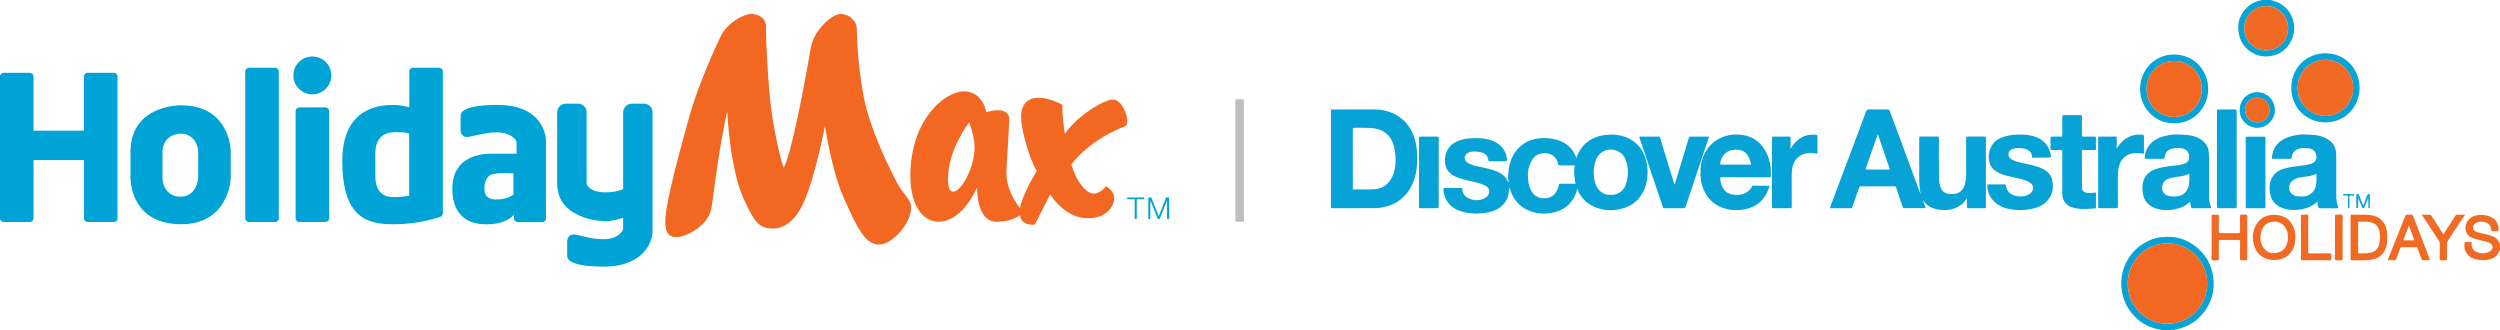 <?xml version="1.0" encoding="UTF-8"?>
<svg id="Layer_2" data-name="Layer 2" xmlns="http://www.w3.org/2000/svg" viewBox="0 0 888.63 117.4">
  <defs>
    <style>
      .cls-1 {
        fill: none;
        stroke: #bcbec0;
        stroke-miterlimit: 10;
        stroke-width: 3px;
      }

      .cls-2 {
        fill: #f26822;
      }

      .cls-3 {
        fill: #f16a24;
      }

      .cls-4 {
        fill: #00a3d6;
      }

      .cls-5 {
        fill: #07a3d7;
      }
    </style>
  </defs>
  <g id="Layer_1-2" data-name="Layer 1">
    <g>
      <g>
        <g>
          <path class="cls-4" d="m40.42,25.87h-9.25c-.73,0-1.34.59-1.34,1.32v19.25H11.92v-19.25c0-.73-.6-1.32-1.34-1.32H1.33c-.73,0-1.33.59-1.33,1.32v50.39c0,.74.59,1.33,1.33,1.33h9.26c.74,0,1.34-.59,1.34-1.33v-20.69h17.91v20.69c0,.74.61,1.33,1.34,1.33h9.25c.74,0,1.34-.59,1.34-1.33V27.19c0-.73-.6-1.32-1.34-1.32"/>
          <path class="cls-4" d="m99.1,77.59c0,.74-.6,1.33-1.33,1.33h-9.27c-.73,0-1.33-.59-1.33-1.33V25.41c0-.73.6-1.33,1.33-1.33h9.27c.73,0,1.33.6,1.33,1.33v52.17Z"/>
          <path class="cls-4" d="m116.99,77.59c0,.74-.6,1.33-1.33,1.33h-9.26c-.73,0-1.33-.59-1.33-1.33v-38.08c0-.73.6-1.33,1.33-1.33h9.26c.73,0,1.33.6,1.33,1.33v38.08Z"/>
          <path class="cls-4" d="m64.37,37.44c-5.1,0-17.99,2.3-17.99,16.57v9.04c0,3.87,1.84,16.65,17.99,16.65s17.65-14.54,17.65-16.58v-9.17c0-2.24-1.23-16.51-17.65-16.51m6.07,25.75c0,1.42-1.15,6.72-6.24,6.72s-6.44-4.48-6.44-6.31v-9.59c0-4.53,3.61-6.52,6.44-6.52,4.47,0,6.24,3.94,6.24,6.46v9.24Z"/>
          <path class="cls-4" d="m156.08,24.08h-9.26c-.74,0-1.33.61-1.33,1.34v12.7c-1.31-.34-3.48-.81-5.41-.81-3,0-18.41-.48-18.41,19.84s8.86,22.56,18.27,22.56,16.65-2.66,16.65-2.66c.48-.2.82-.67.82-1.23V25.42c0-.73-.6-1.34-1.33-1.34m-10.63,45.49s-2.73.5-4.86.5-7.18.05-7.18-7.61v-7.88c0-2.58.59-7.61,7.13-7.61,4.15,0,4.91.5,4.91.5v22.1Z"/>
          <path class="cls-4" d="m228.87,36.85h-4.27c-1.71,0-3.1,1.38-3.1,3.08v27.3c-.88.4-2.97,1.14-6.5,1.14-4.85,0-6.49-2.27-6.49-3.21v-25.24c0-1.7-1.39-3.08-3.09-3.08h-4.27c-1.7,0-3.09,1.38-3.09,3.08v26.18c0,.26.03.5.09.73,1.19,10.72,14.56,11.8,17.1,11.8,2.1,0,5.08-.83,6.24-1.19v3.79c0,.95-1.86,3.8-6.94,3.8s-8.73-1.68-10.68-1.68-2.27,1.82-2.27,2.44v5.17c0,.95.54,3.81,13.13,3.81,11.84,0,16.63-6.49,17.17-11.82.03-.18.05-.35.05-.54v-42.49c0-1.7-1.38-3.08-3.09-3.08"/>
          <path class="cls-4" d="m117.77,26.81c0,3.71-3.02,6.72-6.75,6.72s-6.75-3.01-6.75-6.72,3.02-6.73,6.75-6.73,6.75,3.01,6.75,6.73"/>
          <path class="cls-4" d="m177.19,37.28c-7.41,0-13.47.99-13.47,3.81v5.16c0,1.48.92,2.45,2.27,2.45s6.14-1.66,10.69-1.66c3.92,0,6.94,2.01,6.94,3.8,0,0,0,3.47,0,3.79,0,0-4.98-.02-8.48-.02-2.62,0-14.35.04-14.35,12.49s9.49,12.63,12.3,12.63c7.07,0,9.62-3.4,9.62-3.4v1.29c0,.74.6,1.33,1.33,1.33h8.69c.74,0,1.34-.59,1.34-1.33v-27.45c0-4.12-3.12-12.86-16.88-12.86m5.31,31.79s-1.91,1.81-6.04,1.81-4.27-2.58-4.27-4.11c0-.98.22-2.82,1.43-4.04.7-.69,1.38-1.46,8.89-1.17v7.51Z"/>
        </g>
        <g>
          <path class="cls-2" d="m395.55,35.39c-3.2,0-12.9,5.96-17.04,12.2,0,0-1.08-6.29-.85-10.32,0,0-4.37-2.53-8.51-2.53s-6.22,2.77-6.22,6.66,2.35,13.75,5.6,19.38c0,0-5.05,8.01-5.97,13.17-1.84-2.3-5.11-7.31-4.81-13.32.43-8.3.99-16.6.99-18.39s-1.37-3.05-4-3.05-4.14.75-4.14.75c0,0-1.13-7.46-8-7.46s-19.01,10.18-19.01,30.03c0,5.57,1.24,9.74,3.19,12.48l.09.12c5.03,6.85,14.69,4.32,20.44-8.51,0,0-.35,12.22,6.85,12.22,4.39,0,6.99-1.3,8.36-2.31.64,3.75,4.58,3.37,5.27,3.37l5.51-10.79s5.08,8.49,13.32,8.49,9.46-5.9,9.46-6.99-.52-3.09-2.96-4.41c0,0-1.79,2.63-4.38,2.63s-6.16-4.18-7.9-10.32c0,0,5.27-7.88,17.79-13.09,1.17-.49,2.07-.42,2.07-2.49s-1.93-7.51-5.12-7.51m-58.63,28.39c0-10.84,7.56-20.27,7.56-20.27,0,0,1.9,4.84,1.9,8.8,0,10.69-9.46,22.31-9.46,11.47"/>
          <path class="cls-2" d="m321.51,68.93c-.79-1.01-1.68-2.15-2.47-3.64-2.28-4.27-9.87-19.14-12.07-31.09-2.34-12.67-2.41-22.76-2.41-23.86,0-2.87-2.69-5.39-5.75-5.39s-9.51,5.75-10.57,11.87c-1.65,9.5-5.81,32.47-8.72,40.57-.39,1.08-.71,1.72-.93,2.08-.35-.65-.82-2.02-1.46-4.79-.09-.39-.15-.7-.21-.9-.39-1.45-2.53-10.76-3.36-20.19-.78-8.84-1.29-18.39-1.29-24.33,0-2.42-2.29-4.31-5.21-4.31-2.77,0-8.5,3.13-10.84,7.85-1.97,4-8.28,18.1-11.07,28.19l-.46,1.66c-2.86,10.3-8.19,29.46-8.19,35.84,0,2.31,0,5.8,4.06,5.8,2.8,0,11.42-3.7,12.42-10.76.11-.78.25-1.82.42-3.08.85-6.46,2.56-19.5,5.07-30.79.58,9.19,2.05,22.38,5.85,30.98,3.77,8.05,5.22,10.6,10.45,10.6,4.52,0,8.51-3.54,11.22-9.98,2.4-5.69,4.83-14.54,7.23-26.39,1.28,7.51,3.47,18.09,6.5,25.01,5.08,11.58,7.99,17.04,12.76,17.04s11.38-7.58,11.38-13.09c0-1.92-1.08-3.3-2.33-4.89"/>
        </g>
      </g>
      <polygon class="cls-4" points="400.67 70.2 406.71 70.2 406.71 70.82 404.06 70.82 404.06 77.81 403.33 77.81 403.33 70.82 400.67 70.82 400.67 70.2"/>
      <polygon class="cls-4" points="408.17 70.2 409.23 70.2 411.87 76.88 414.5 70.2 415.57 70.2 415.57 77.81 414.84 77.81 414.84 71.24 414.82 71.24 412.22 77.81 411.53 77.81 408.91 71.24 408.89 71.24 408.89 77.81 408.17 77.81 408.17 70.2"/>
    </g>
    <g>
      <path class="cls-5" d="m473.06,38.91c5.13,0,10.26,0,15.4,0,3.66,0,7.01,1.01,9.87,3.35,1.96,1.6,3.3,3.7,4.19,6.09.84,2.26,1.19,4.59,1.23,7,.04,2.26-.05,4.5-.57,6.69-.57,2.39-1.5,4.62-3.04,6.57-2.24,2.83-5.17,4.44-8.64,5.1-.99.19-2.02.28-3.03.28-5.13.03-10.26.01-15.39.01v-35.1Zm7.8,17.48c0,3.45,0,6.89,0,10.34,0,.25-.17.63.35.61,2.61-.09,5.23.18,7.84-.14,2.2-.27,3.91-1.36,5.16-3.21,1.25-1.84,1.71-3.93,1.83-6.11.11-1.91-.1-3.8-.52-5.67-.48-2.12-1.54-3.87-3.3-5.15-1.74-1.26-3.78-1.52-5.82-1.61-1.61-.08-3.23,0-4.84-.03-.55-.01-.71.11-.71.7.03,3.42.01,6.85.01,10.27Z"/>
      <path class="cls-5" d="m769.2,117.4c-.77-.14-1.54-.25-2.3-.41-3.4-.72-6.28-2.42-8.61-5-2.14-2.36-3.48-5.14-4.02-8.31-.67-3.88-.07-7.55,1.79-10.98,1.42-2.61,3.42-4.65,5.94-6.21,3.12-1.93,6.53-2.57,10.1-2.25,3.09.27,5.88,1.43,8.37,3.38,3.44,2.7,5.5,6.24,6.17,10.51.73,4.65-.32,8.98-3.16,12.74-2.35,3.11-5.47,5.14-9.24,6.07-.74.18-1.5.36-2.29.32-.12,0-.28-.04-.34.13h-2.42Zm1.3-30.88c-7.93-.14-13.99,6.47-14.2,13.68-.25,8.58,6.49,14.73,13.76,14.86,8.27.15,14.05-6.34,14.47-13.4.53-8.76-6.73-15.34-14.03-15.14Z"/>
      <path class="cls-5" d="m807.13,0c.78.31,1.62.44,2.4.79,3.04,1.39,4.91,3.72,5.67,6.98.58,2.48.24,4.83-.95,7.05-1.47,2.74-3.73,4.45-6.78,5.04-2.76.53-5.32.06-7.64-1.58-2.37-1.67-3.72-3.96-4.14-6.85-.49-3.36.51-6.24,2.83-8.6,1.42-1.46,3.18-2.42,5.24-2.71.05,0,.09-.08.14-.12h3.23Zm-1.64,2.18c-4.26-.14-7.69,3.56-7.76,7.53-.1,4.9,3.6,8.22,7.82,8.2,4.32-.01,7.59-3.37,7.77-7.64.18-4.51-3.62-8.28-7.82-8.09Z"/>
      <path class="cls-3" d="m888.63,88.7c-.29.65-.51,1.33-.99,1.9-.94,1.1-2.19,1.58-3.53,1.75-1.59.21-3.18.16-4.75-.35-2.1-.68-3.49-2.72-3.39-4.76.06-1.25.01-1.25,1.21-1.25.4,0,.87-.12,1.19.04.4.21.11.73.16,1.11.25,1.9,1.68,2.6,3.09,2.82,1.22.19,2.32.04,3.35-.58,1.14-.69,1.59-2.04.13-2.95-.46-.29-.95-.44-1.45-.57-1.5-.39-3.02-.69-4.51-1.13-2.5-.75-3.32-3.12-2.43-5.36.72-1.83,2.24-2.65,4.13-2.91,1.36-.19,2.66-.05,3.95.4,2.22.78,3.45,2.63,3.3,4.95-.02.29-.1.39-.39.38-.6-.02-1.21-.02-1.81,0-.31.01-.36-.13-.37-.4-.06-2.42-2.32-3.2-4.08-2.96-.59.08-1.18.24-1.7.63-.97.72-.93,2.29.16,2.8,1.2.56,2.52.67,3.79,1.01,1.05.29,2.11.55,3.08,1.09.98.55,1.48,1.45,1.86,2.45v1.9Z"/>
      <path class="cls-5" d="m650.4,74c1.02-2.72,1.99-5.32,2.97-7.93,1.08-2.87,2.17-5.75,3.25-8.62,1.14-3.04,2.28-6.08,3.42-9.12,1.06-2.83,2.15-5.66,3.16-8.51.24-.68.51-.96,1.27-.94,2.17.07,4.35.03,6.52.01.43,0,.58.14.73.55,1.42,3.9,2.89,7.79,4.34,11.68,1.06,2.86,2.11,5.72,3.16,8.58,1.11,3,2.22,6.01,3.33,9.01.02.06.06.11.14.16-.32-1.24-.31-2.52-.46-3.78-.02-.18-.04-.36-.04-.54,0-5.12,0-10.25-.01-15.37,0-.48.07-.67.61-.66,1.93.04,3.85.03,5.78,0,.51,0,.63.13.63.64-.02,4.56-.05,9.11.01,13.67.02,1.43.1,2.9.79,4.23.64,1.24,1.69,1.82,3.03,1.88,1.06.05,2.12.06,3.12-.44,1.28-.65,1.96-1.76,2.3-3.1.29-1.15.41-2.33.42-3.51,0-4.24.01-8.48,0-12.72,0-.51.13-.64.63-.63,1.95.03,3.9.02,5.85,0,.4,0,.54.08.54.52-.01,8.14-.01,16.28,0,24.42,0,.43-.13.53-.53.52-1.9-.02-3.81-.02-5.71,0-.37,0-.51-.09-.5-.49.03-.94,0-1.89,0-3-1.94,2.91-4.62,4.14-7.84,4.14-3.15,0-6.06-.68-7.9-3.71.35.98.71,1.95,1.06,2.93-.12.2-.32.11-.48.11-2.33,0-4.66,0-6.99.01-.42,0-.6-.11-.74-.54-.73-2.25-1.52-4.48-2.25-6.73-.13-.4-.32-.5-.71-.49-3.92.01-7.84.01-11.77,0-.41,0-.6.11-.74.54-.77,2.28-1.6,4.55-2.38,6.83-.1.3-.22.4-.5.4-2.46,0-4.93,0-7.5,0Zm17.07-26.3c-.7,1.99-1.37,3.88-2.03,5.78-.74,2.13-1.48,4.26-2.22,6.38-.09.25-.19.41.21.41,2.64,0,5.29,0,7.93,0,.36,0,.39-.11.27-.45-.8-2.27-1.56-4.56-2.34-6.84-.59-1.73-1.18-3.46-1.81-5.28Z"/>
      <path class="cls-5" d="m536.48,66.62c-.19,1.45-.19,2.92-.89,4.28-.98,1.9-2.49,3.16-4.41,3.94-1.5.61-3.08.83-4.68.99-2.6.26-5.11-.02-7.56-.85-2.55-.87-4.41-2.53-5.38-5.12-.3-.81-.43-1.67-.51-2.53-.03-.37.06-.52.47-.51,1.93.02,3.85,0,5.78,0,.24,0,.49-.05.48.35-.03,1.83,1.36,3.15,3.1,3.66,1.82.54,3.61.43,5.25-.62,1.61-1.03,1.73-3.23-.16-4.22-1.28-.67-2.66-1-4.04-1.35-2.14-.53-4.34-.88-6.38-1.77-2.69-1.17-4.04-3.1-3.94-6.03.06-1.9.64-3.65,1.99-5.01,1.21-1.22,2.75-1.9,4.4-2.28,1.25-.29,2.52-.4,3.81-.44,1.95-.06,3.86.05,5.74.58,1.52.43,2.91,1.14,4.02,2.31,1.27,1.35,2,2.95,2.09,4.84.02.34-.08.47-.44.47-1.9-.02-3.81-.01-5.71,0-.29,0-.4-.05-.46-.39-.42-2.34-1.83-2.77-3.9-3-.85-.09-1.73-.13-2.59.11-.84.24-1.51.64-1.84,1.53-.3.82.16,1.77.93,2.28,1.01.67,2.16.95,3.31,1.22,2.7.64,5.48,1.01,7.99,2.31,1.46.76,2.55,1.87,3.24,3.62,0-.45.02-.73,0-1-.02-.26-.1-.52-.13-.79-.07-.86.08-1.71.17-2.55.15-1.56.55-3.09,1.21-4.54.95-2.11,2.35-3.82,4.27-5.07,1.91-1.24,4-1.85,6.29-1.93,1.82-.07,3.59.05,5.34.56,3.87,1.13,6.36,3.64,7.33,7.63.02.06,0,.14,0,.2q.1,1.29-1.2,1.29c-1.64,0-3.27-.01-4.91,0-.44,0-.66-.08-.76-.58-.61-2.94-3.12-4.17-5.86-3.67-2.52.46-3.59,2.31-4.34,4.5-.36,1.04-.52,2.15-.5,3.21.05,2.48.36,4.93,2.18,6.88,1.68,1.8,5.33,1.71,6.86.29,1.07-1,1.67-2.2,1.93-3.6.08-.42.22-.52.6-.52,1.95.01,3.9,0,5.85,0,.29,0,.49.03.42.4-.34,1.86-.83,3.68-1.9,5.26-1.55,2.31-3.67,3.78-6.36,4.45-2.74.69-5.48.73-8.16-.14-4.18-1.37-6.79-4.3-7.93-8.58,0-.04-.06-.06-.09-.1Z"/>
      <path class="cls-5" d="m778.44,71.68c-1.73,1.8-3.9,2.48-6.18,2.85-2.24.36-4.48.19-6.57-.69-2.23-.94-3.65-2.65-4.02-5.14-.25-1.65-.25-3.28.38-4.88.65-1.63,1.84-2.72,3.36-3.39,1.94-.85,4.04-1.16,6.13-1.41,1.46-.17,2.95-.24,4.36-.69.98-.31,1.97-.66,2.2-1.94.32-1.81-.61-3.23-2.21-3.59-1.34-.3-2.71-.29-4.07.1-1.58.45-2.22,1.63-2.46,3.12-.06.36-.16.44-.48.43-2.02-.01-4.03-.02-6.05,0-.39,0-.51-.12-.48-.5.1-1.57.56-3,1.53-4.24,1.68-2.15,3.98-3.08,6.56-3.59,1.21-.24,2.44-.36,3.62-.32,2.69.09,5.44.09,7.88,1.56,1.76,1.06,2.94,2.46,3.17,4.63.13,1.2.09,2.39.1,3.58.02,3.85,0,7.71,0,11.56,0,1.5.1,2.99.68,4.4.16.4.07.48-.34.48-2.06-.02-4.12-.02-6.19,0-.38,0-.5-.18-.57-.47-.13-.59-.23-1.19-.36-1.86Zm-.22-9.94c-.38.16-.7.31-1.02.43-1.6.61-3.32.58-4.96.95-1.23.27-2.43.6-3.19,1.74-.94,1.42-.75,3.95,1.34,4.65,1.35.45,2.7.46,4.08.15,1.73-.39,2.8-1.49,3.36-3.15.52-1.54.39-3.13.39-4.78Z"/>
      <path class="cls-5" d="m823.62,71.72c-1.96,1.87-4.32,2.59-6.91,2.85-2.23.23-4.35-.02-6.35-1.05-2.03-1.04-3.17-2.71-3.51-4.99-.24-1.63-.2-3.21.42-4.74.91-2.2,2.72-3.34,4.88-3.92,1.91-.51,3.87-.78,5.84-.99,1.34-.14,2.69-.32,3.97-.88,2.17-.94,1.56-3.72.31-4.65-.51-.38-1.08-.59-1.7-.64-1.64-.14-3.27-.26-4.72.82-.85.63-1.15,1.54-1.3,2.5-.06.38-.19.42-.49.42-2.02,0-4.03-.01-6.05,0-.39,0-.52-.13-.47-.5.19-1.64.64-3.16,1.72-4.45,1.67-1.99,3.87-2.87,6.32-3.37,1.25-.25,2.52-.37,3.75-.33,2.69.08,5.44.11,7.88,1.59,1.64,1,2.79,2.35,3.09,4.35.1.65.11,1.3.11,1.95,0,4.47-.01,8.93.01,13.4,0,1.54.09,3.08.74,4.52.13.3.04.41-.28.41-2.11,0-4.21,0-6.32,0-.3,0-.39-.13-.5-.41-.22-.6-.19-1.25-.43-1.87Zm-.22-9.97c-1.49.78-3.07.92-4.65,1.13-1.18.16-2.37.37-3.44,1-1.12.66-1.77,1.96-1.58,3.36.15,1.14,1.1,2.15,2.31,2.4.94.2,1.88.26,2.87.17,1.81-.17,3.5-1.36,4.1-3.14.53-1.59.38-3.23.39-4.93Z"/>
      <path class="cls-5" d="m629.03,65.98c-1.27,4.32-3.83,7.27-8.23,8.29-3.33.77-6.61.56-9.74-.94-3.18-1.54-5.07-4.18-6.06-7.53-.66-2.23-.66-4.5-.42-6.79.23-2.22,1.03-4.21,2.29-6.02,1.81-2.59,4.3-4.12,7.33-4.85,1-.24,2.03-.35,3.01-.34,4.74.04,8.39,2.05,10.62,6.41.85,1.65,1.31,3.41,1.54,5.26.12.97.03,1.94.11,2.9.05.51-.11.64-.62.64-2.96-.03-5.91-.01-8.87-.01-2.64,0-5.29.02-7.93-.01-.52,0-.66.15-.61.65.3,3.28,1.97,5.5,5.54,5.64,1.97.08,3.66-.46,5.02-1.92.22-.24.49-.5.58-.8.15-.52.46-.57.92-.56,1.81.03,3.63.01,5.52.01Zm-6.61-7.48c-.08-.36-.12-.7-.22-1.01-.58-1.86-1.38-3.53-3.47-4.08-.63-.16-1.26-.23-1.9-.22-2.9.07-4.83,1.85-5.37,4.7-.07.35-.06.63.48.62,3.47-.03,6.94-.01,10.48-.01Z"/>
      <path class="cls-5" d="m585.64,61.19c-.04,2.85-.58,5.53-2.11,7.96-1.76,2.79-4.32,4.38-7.43,5.12-3.32.78-6.59.55-9.69-.89-2.21-1.03-3.96-2.63-5.13-4.84-.91-1.71-1.42-3.51-1.62-5.44-.32-3.12.05-6.09,1.49-8.89,1.54-2.99,3.96-4.85,7.14-5.79,1.16-.34,2.32-.47,3.51-.54,2.64-.15,5.16.27,7.51,1.52,2.57,1.36,4.32,3.47,5.35,6.19.69,1.81.97,3.69.98,5.61Zm-13.07,8.05c.29,0,.65,0,1.01,0,.06,0,.13-.03.19-.05,2.29-.45,3.66-1.94,4.31-4.11.68-2.28.74-4.59.19-6.93-.39-1.65-1.09-3.07-2.51-4.01-2.98-1.98-7.25-.96-8.56,2.93-.86,2.54-.92,5.14-.24,7.7.69,2.6,2.59,4.65,5.61,4.47Z"/>
      <path class="cls-5" d="m725.6,56.05c-.96,0-1.93,0-2.89,0-.22,0-.45.05-.45-.31-.01-1.49-.9-2.34-2.19-2.75-1.5-.48-3.04-.53-4.57-.07-.83.25-1.43.76-1.56,1.63-.15.99.33,1.7,1.19,2.18,1.36.77,2.88,1.02,4.38,1.36,2.22.51,4.47.9,6.54,1.91,1.6.78,2.9,1.94,3.35,3.74.64,2.56.33,5-1.31,7.15-1.54,2.02-3.68,2.94-6.08,3.39-1.53.29-3.07.49-4.62.39-2.58-.17-5.14-.49-7.34-2.03-2.26-1.58-3.56-3.72-3.66-6.55-.01-.41.09-.54.52-.54,1.86.02,3.72.02,5.58,0,.35,0,.46.07.52.46.42,2.59,2.19,3.49,4.36,3.77,1.56.2,2.97-.08,4.24-.98,1.04-.73,1.65-2.52.18-3.68-1.15-.91-2.51-1.24-3.86-1.58-2.04-.52-4.12-.86-6.11-1.54-2.11-.72-4.02-1.84-4.64-4.18-.93-3.51.45-7.4,4.21-8.89,1.82-.72,3.67-1.02,5.6-1.08,1.97-.06,3.91,0,5.81.56,3.1.92,5.25,2.82,6.03,6.09.36,1.52.33,1.52-1.22,1.52-.67,0-1.34,0-2.02,0Z"/>
      <path class="cls-5" d="m595.25,65.64c.49-1.6.98-3.21,1.47-4.81,1.19-3.93,2.39-7.86,3.57-11.8.1-.32.22-.48.59-.48,2.04.02,4.08.01,6.12,0,.31,0,.51-.02.35.44-.98,2.84-1.92,5.7-2.87,8.55-1.76,5.28-3.53,10.57-5.28,15.85-.15.45-.36.62-.85.61-2.22-.03-4.44-.02-6.65,0-.31,0-.5-.03-.62-.4-.51-1.6-1.07-3.18-1.61-4.77-1.73-5.11-3.44-10.22-5.19-15.32-.51-1.48-.99-2.98-1.5-4.46-.16-.47-.02-.49.35-.49,2.13,0,4.26,0,6.38,0,.28,0,.48.03.58.39,1.06,3.53,2.14,7.06,3.22,10.59.6,1.96,1.2,3.93,1.81,5.89.02.08.09.15.14.21Z"/>
      <path class="cls-5" d="m733.03,61.48c0-2.49-.02-4.99.02-7.48,0-.59-.17-.72-.71-.69-1.01.05-2.02,0-3.02.02-.35,0-.46-.1-.46-.46.02-1.29.02-2.58,0-3.88,0-.38.15-.44.48-.44,1.05.02,2.11-.02,3.16.02.45.01.56-.14.55-.57-.02-2.15,0-4.31-.02-6.46,0-.47.1-.62.58-.61,1.95.03,3.9.03,5.85,0,.49,0,.59.15.58.61-.02,2.15,0,4.31-.02,6.46,0,.44.11.58.56.57,1.28-.03,2.55,0,3.83-.02.45-.01.63.08.61.58-.04,1.22-.03,2.45,0,3.67.01.43-.12.53-.53.53-1.32-.03-2.64,0-3.97-.02-.37,0-.5.08-.5.48.01,4.24,0,8.48.02,12.72,0,1.33.74,1.96,2.07,2.06.88.07,1.74.03,2.6-.14.26-.05.3.1.3.31,0,1.63-.02,3.26,0,4.9,0,.43-.33.44-.52.46-2.72.2-5.45.42-8.1-.45-2.13-.69-3.33-2.62-3.35-4.76-.02-2.47,0-4.94,0-7.41Z"/>
      <path class="cls-5" d="m795.03,56.52c0,5.6,0,11.2.01,16.8,0,.58-.16.71-.71.7-1.86-.04-3.72-.04-5.58,0-.58.01-.74-.12-.74-.73.02-10.9.02-21.81.02-32.71,0-.41.02-.82,0-1.22-.03-.37.12-.45.46-.45,2.02.01,4.03.02,6.05,0,.46,0,.5.19.49.56-.01,2.7,0,5.39,0,8.09v8.98Z"/>
      <path class="cls-5" d="m752.39,52.94c1.03-1.99,2.5-3.43,4.48-4.34,1.47-.68,3.01-.9,4.61-.71.35.04.62.16.61.66-.04,1.86-.02,3.72-.01,5.58,0,.37.06.55-.52.46-2.22-.36-4.4-.34-6.31,1.17-1.25.99-1.85,2.34-2.18,3.84-.26,1.19-.28,2.4-.28,3.61.02,3.38,0,6.75.02,10.13,0,.55-.16.67-.67.66-1.93-.03-3.85-.02-5.78,0-.43,0-.57-.1-.56-.56.01-8.11.01-16.23,0-24.34,0-.46.14-.56.57-.55,1.84.02,3.68.02,5.51,0,.41,0,.54.1.53.53-.03,1.29-.01,2.58-.01,3.86Z"/>
      <path class="cls-5" d="m636.47,52.93c.58-1.02,1.23-1.96,2.09-2.74,1.5-1.35,3.22-2.2,5.27-2.33.53-.03,1.04.03,1.55.02.41,0,.64.13.64.63-.02,1.9,0,3.81,0,5.71,0,.28.07.44-.41.37-1.82-.29-3.64-.32-5.37.56-1.78.91-2.65,2.47-3.1,4.32-.28,1.18-.29,2.4-.28,3.61.02,3.44,0,6.89.02,10.33,0,.48-.12.61-.59.6-1.95-.03-3.9-.03-5.85,0-.5,0-.58-.17-.58-.62.01-8.07.01-16.13,0-24.2,0-.48.08-.66.61-.65,1.81.04,3.63.03,5.44,0,.44,0,.57.12.56.57-.03,1.27,0,2.54,0,3.81Z"/>
      <path class="cls-5" d="m511.39,61.3c0,4.01,0,8.02.01,12.04,0,.51-.1.69-.65.68-1.93-.04-3.85-.03-5.78,0-.49,0-.58-.15-.58-.61.01-8.07.01-16.14,0-24.21,0-.49.09-.66.62-.65,1.93.03,3.85.03,5.78,0,.52,0,.62.15.62.65-.02,4.03-.01,8.07-.01,12.1Z"/>
      <path class="cls-5" d="m805.25,61.3c0,4.01,0,8.02.01,12.04,0,.51-.09.7-.65.69-1.93-.04-3.85-.02-5.78,0-.39,0-.59-.04-.59-.53.02-8.14.02-16.27,0-24.41,0-.45.16-.51.54-.51,1.95.02,3.9.03,5.85,0,.51,0,.62.14.62.64-.02,4.03-.01,8.07-.01,12.1Z"/>
      <path class="cls-5" d="m838.73,31.23c-.03,6.82-5.31,12.42-12.38,12.27-6.71-.14-11.91-5.34-11.91-12.29,0-6.98,5.31-12.37,12.4-12.28,6.52.08,11.86,5.36,11.89,12.29Zm-2.29-.03c0-5.58-4.49-9.85-9.6-9.96-5.86-.12-10.15,4.54-10.13,10,.02,5.59,4.31,9.76,9.58,9.96,5.65.21,10.25-4.65,10.15-10.01Z"/>
      <path class="cls-5" d="m772.75,43.8c-6.28.28-12.58-5.41-12.03-13.08.44-6.18,5.35-11.36,12.04-11.36,6.79,0,12.17,5.34,12.15,12.39-.02,6.5-5.29,12.25-12.17,12.06Zm-9.73-12.17c-.14,5.56,4.54,10,9.78,9.95,5.52-.06,9.74-4.27,9.83-9.82.08-5.72-4.36-10.06-9.83-10.1-5.3-.04-9.92,4.5-9.77,9.98Z"/>
      <path class="cls-3" d="m835.51,84.42c0-2.51,0-5.03,0-7.54,0-.43.09-.58.55-.57,1.75.03,3.5-.07,5.24.03,2.09.12,4.09.54,5.58,2.27.86,1,1.35,2.18,1.54,3.46.3,2.04.3,4.09-.38,6.09-.79,2.32-2.47,3.61-4.78,4.08-2.42.49-4.88.22-7.32.29-.47.01-.42-.26-.41-.56,0-2.51,0-5.03,0-7.54Zm2.69-.04c0,1.72,0,3.45,0,5.17,0,.35.04.52.46.52,1.4-.02,2.81.07,4.17-.29,1.25-.33,2.19-1.03,2.66-2.33.56-1.58.63-3.18.37-4.8-.28-1.73-1.11-3.08-2.9-3.57-1.45-.4-2.95-.29-4.44-.3-.43,0-.31.3-.31.52,0,1.7,0,3.4,0,5.1Z"/>
      <path class="cls-3" d="m815.88,84.18c.03,2.43-.55,4.43-2.03,6.04-1.16,1.26-2.65,1.95-4.39,2.16-1.27.15-2.52.07-3.7-.33-2.48-.84-4-2.67-4.63-5.2-.66-2.63-.4-5.17,1.14-7.46,1.2-1.79,2.91-2.73,5.06-2.98,1.49-.18,2.87.02,4.24.56,1.73.69,2.91,1.97,3.61,3.67.49,1.19.8,2.44.7,3.53Zm-7.47-5.42c-1.21.03-2.6.48-3.44,1.41-1.15,1.27-1.45,2.76-1.49,4.41-.06,2.41,1.64,5.21,4.23,5.4,1.81.13,3.91-.64,4.74-2.25.71-1.38.96-2.8.75-4.36-.37-2.67-2.03-4.55-4.79-4.61Z"/>
      <path class="cls-3" d="m798.79,84.43c0,2.49-.01,4.99.01,7.48,0,.46-.09.65-.58.61-.49-.05-.99-.04-1.48,0-.42.03-.52-.11-.52-.53.02-1.99-.02-3.99.03-5.98.02-.63-.19-.73-.75-.72-2.06.03-4.12.03-6.18,0-.49,0-.64.1-.64.62.03,2.02,0,4.03.02,6.05,0,.45-.12.59-.56.56-.64-.05-1.49.2-1.88-.12-.41-.35-.12-1.23-.12-1.88-.01-4.51,0-9.02-.02-13.53,0-.51.09-.74.65-.68.46.05.94.04,1.41,0,.42-.03.53.11.52.53-.02,1.77.02,3.54-.03,5.3-.02.63.19.73.75.72,2.06-.03,4.12-.03,6.18,0,.49,0,.65-.1.64-.62-.04-1.79,0-3.58-.02-5.37,0-.45.12-.59.56-.56.64.05,1.49-.2,1.88.12.41.35.12,1.23.12,1.88.02,2.04,0,4.08,0,6.12Z"/>
      <path class="cls-3" d="m863.79,92.5c-.9,0-1.7-.02-2.51,0-.42.02-.45-.31-.55-.54-.48-1.2-.97-2.41-1.39-3.64-.12-.35-.25-.46-.59-.46-1.68.01-3.36.02-5.04,0-.37,0-.48.16-.59.47-.44,1.24-.92,2.47-1.37,3.71-.13.34-.33.48-.7.46-.58-.03-1.17-.03-1.75,0-.5.02-.56-.15-.38-.59.67-1.65,1.31-3.31,1.98-4.97,1.37-3.41,2.75-6.82,4.09-10.24.13-.34.28-.4.57-.4.43,0,.86.06,1.28-.01.59-.1.81.22,1,.7,1.26,3.29,2.52,6.57,3.79,9.86.71,1.85,1.42,3.69,2.18,5.65Zm-7.53-12.36c-.72,1.87-1.36,3.56-2.02,5.28h3.97c-.64-1.73-1.27-3.43-1.95-5.28Z"/>
      <path class="cls-3" d="m860.84,76.32c1.04,0,1.96,0,2.87,0,.32,0,.44.2.59.44.69,1.1,1.4,2.19,2.11,3.28.7,1.09,1.4,2.18,2.11,3.29,1.45-2.26,2.9-4.53,4.34-6.8.1-.16.19-.21.35-.21.96,0,1.91,0,2.99,0-.78,1.16-1.49,2.23-2.2,3.31-1.32,2-2.62,4.02-3.96,6.01-.18.27-.24.51-.24.8,0,1.83-.01,3.67,0,5.5,0,.42-.08.61-.54.57-.64-.05-1.48.21-1.89-.11-.43-.34-.12-1.23-.13-1.87-.02-1.31-.01-2.63,0-3.94,0-.37-.09-.68-.3-.99-2.02-3.04-4.02-6.1-6.11-9.27Z"/>
      <path class="cls-5" d="m796.1,39.05c-.05-3.38,2.78-6.47,6.59-6.28,3.1.15,6.02,2.76,5.92,6.56-.08,3.12-2.77,6.18-6.4,6.11-3.25-.06-6.24-2.88-6.11-6.39Zm1.88.04c.2,2.69,1.94,4.38,4.34,4.4,2.44.02,4.33-1.74,4.36-4.41.02-2.37-1.79-4.29-4.21-4.38-2.49-.09-4.43,1.97-4.5,4.39Z"/>
      <path class="cls-3" d="m817.89,84.38c0-2.49.01-4.99-.01-7.48,0-.49.13-.64.6-.59.64.07,1.49-.28,1.86.14.32.36.11,1.2.11,1.83,0,3.72.01,7.43,0,11.15,0,.5.11.65.62.64,2.33-.03,4.66,0,6.99-.03.52,0,.66.14.61.64-.05.58.17,1.35-.12,1.7-.31.37-1.09.11-1.67.11-2.8.01-5.6,0-8.4.02-.47,0-.6-.11-.59-.59.03-2.52.01-5.03.01-7.55Z"/>
      <path class="cls-3" d="m832.68,84.41c0,2.51,0,5.03,0,7.54,0,.43-.09.6-.55.57-.69-.05-1.59.23-2.01-.12-.44-.36-.13-1.31-.13-2-.01-4.48,0-8.96-.02-13.45,0-.49.1-.68.62-.64.66.06,1.56-.22,1.94.12.44.39.13,1.32.14,2.01.02,1.99,0,3.98,0,5.98Z"/>
      <path class="cls-5" d="m840.01,73.12c.5-1.3.98-2.49,1.41-3.69.13-.36.3-.5.67-.46.48.04.27.4.28.62.02,1.27.02,2.54,0,3.81,0,.21.21.62-.27.6-.46-.02-.23-.42-.24-.63-.03-.97-.01-1.95-.11-2.96-.42,1.03-.84,2.06-1.24,3.09-.1.25-.1.51-.48.52-.39.01-.41-.28-.51-.51-.42-1.02-.82-2.04-1.31-3.06,0,.99,0,1.99,0,2.98,0,.22.17.57-.31.59-.47.02-.35-.31-.35-.55,0-1.34,0-2.68,0-4.01,0-.2-.1-.52.28-.47.24.03.52-.19.69.28.44,1.27.97,2.51,1.51,3.86Z"/>
      <path class="cls-5" d="m834.57,71.78c0-.27,0-.54,0-.82,0-.45.14-1.02-.08-1.32-.24-.34-.83-.08-1.27-.12-.2-.02-.41.04-.4-.29.01-.28.2-.25.37-.25,1.1,0,2.2,0,3.29,0,.18,0,.36-.03.37.25.01.33-.21.28-.4.29-.42.02-.99-.13-1.23.09-.32.3-.1.89-.11,1.36-.02.86,0,1.72-.01,2.58,0,.18.1.43-.23.46-.38.03-.3-.25-.3-.46,0-.59,0-1.18,0-1.77Z"/>
      <path class="cls-2" d="m770.5,86.52c7.3-.2,14.56,6.39,14.03,15.14-.43,7.06-6.21,13.55-14.47,13.4-7.27-.13-14-6.28-13.76-14.86.21-7.21,6.27-13.82,14.2-13.68Z"/>
      <path class="cls-3" d="m805.49,2.18c4.2-.19,8,3.58,7.82,8.09-.17,4.28-3.45,7.63-7.77,7.64-4.22.01-7.91-3.3-7.82-8.2.08-3.97,3.51-7.67,7.76-7.53Z"/>
      <path class="cls-3" d="m836.45,31.2c.11,5.35-4.5,10.21-10.15,10.01-5.27-.19-9.56-4.37-9.58-9.96-.02-5.47,4.27-10.12,10.13-10,5.11.1,9.59,4.38,9.6,9.96Z"/>
      <path class="cls-2" d="m763.02,31.63c-.15-5.48,4.47-10.02,9.77-9.98,5.47.04,9.92,4.38,9.83,10.1-.08,5.55-4.3,9.76-9.83,9.82-5.24.05-9.91-4.39-9.78-9.95Z"/>
      <path class="cls-2" d="m797.99,39.09c.07-2.42,2.01-4.47,4.5-4.39,2.41.08,4.23,2,4.21,4.38-.03,2.67-1.92,4.43-4.36,4.41-2.41-.02-4.14-1.71-4.34-4.4Z"/>
    </g>
    <line class="cls-1" x1="440.63" y1="35.28" x2="440.63" y2="78.81"/>
  </g>
</svg>